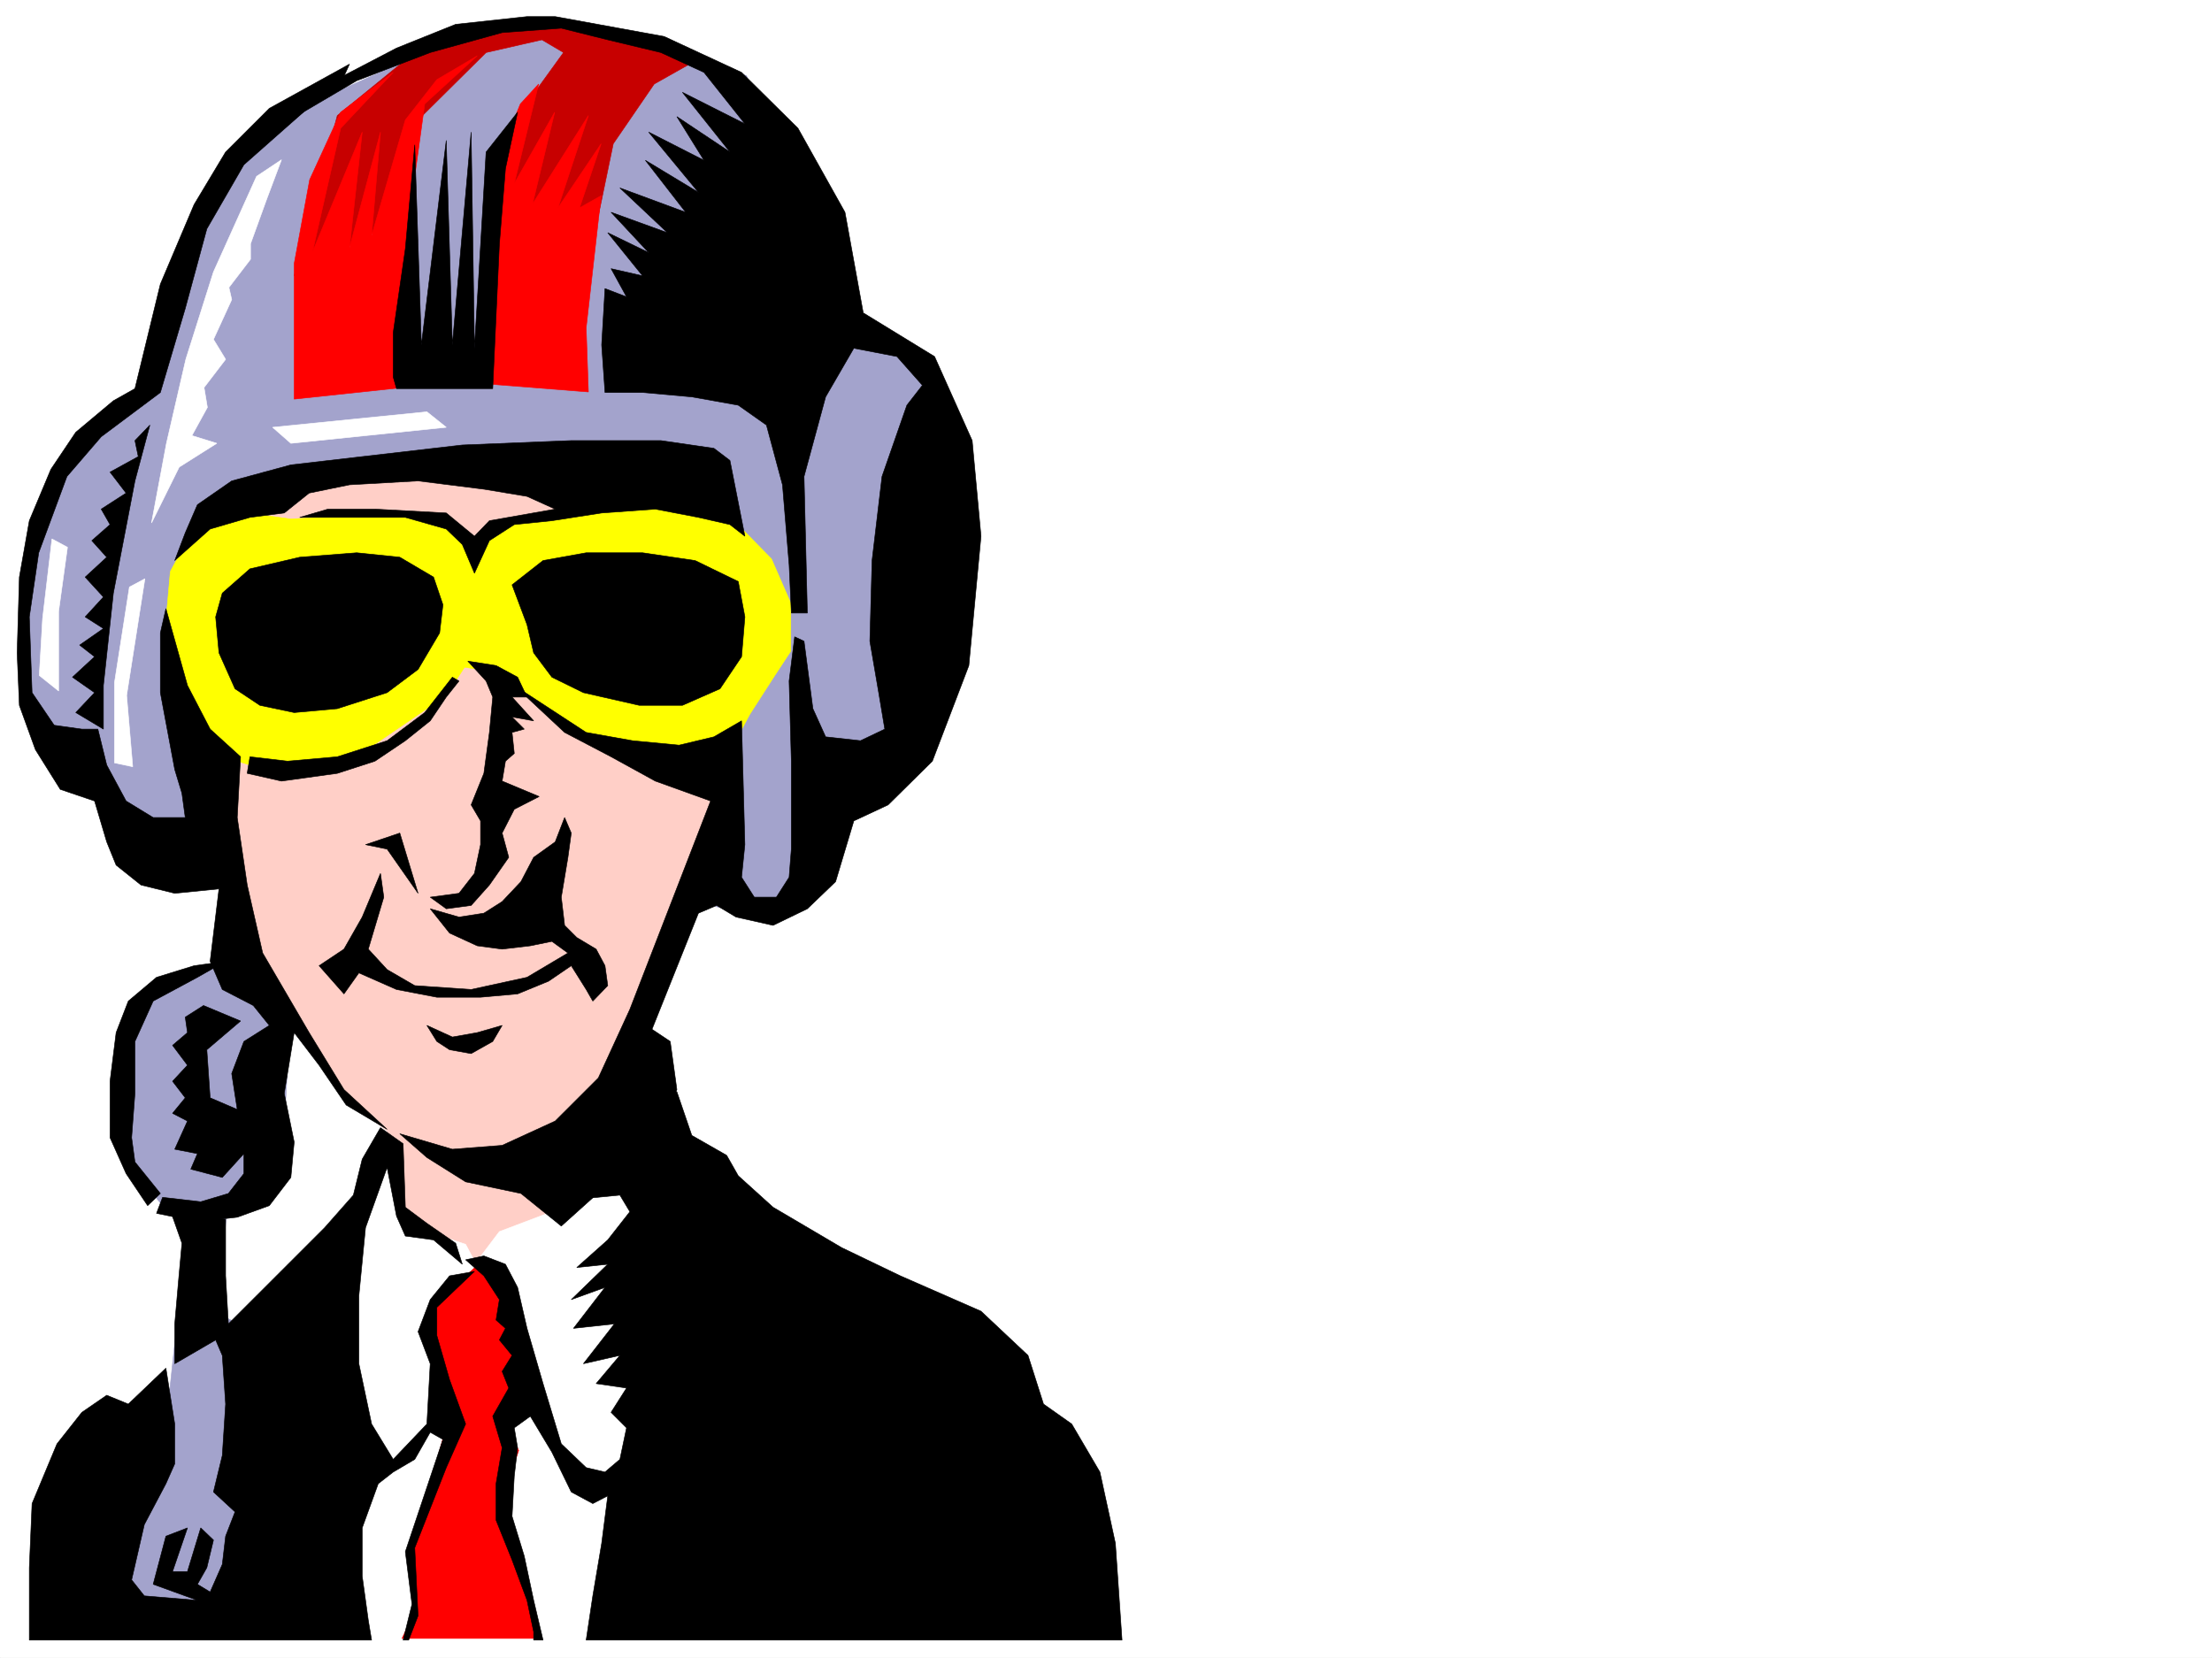 <svg xmlns="http://www.w3.org/2000/svg" width="2997.016" height="2246.297"><rect width="100%" height="100%" fill="#333333" stroke="none"/><defs><clipPath id="a"><path d="M0 0h2997v2244.137H0Zm0 0"/></clipPath></defs><path fill="#fff" d="M0 2246.297h2997.016V0H0Zm0 0"/><g clip-path="url(#a)" transform="translate(0 2.16)"><path fill="#fff" fill-rule="evenodd" stroke="#fff" stroke-linecap="square" stroke-linejoin="bevel" stroke-miterlimit="10" stroke-width=".743" d="M.742 2244.137h2995.531V-2.16H.743Zm0 0"/></g><path fill="#ffcfc7" fill-rule="evenodd" stroke="#ffcfc7" stroke-linecap="square" stroke-linejoin="bevel" stroke-miterlimit="10" stroke-width=".743" d="m287.7 549.043 810.699 25.453-32.961 500.324-138.61 161.051-92.16 271.902v245.668l-342.398-8.996 32.218-211.96-65.18-50.946-53.214-83.871-71.946-93.645-39.687-254.656L149.09 760.262zm0 0"/><path fill="#fff" fill-rule="evenodd" stroke="#fff" stroke-linecap="square" stroke-linejoin="bevel" stroke-miterlimit="10" stroke-width=".743" d="m531.21 1558.684 20.255 101.113 79.414 26.234 13.488 25.453 32.219-42.695 178.297-67.41 51.73 67.41-78.672 551.27H445.816l20.215-517.567zm0 0"/><path fill="red" fill-rule="evenodd" stroke="red" stroke-linecap="square" stroke-linejoin="bevel" stroke-miterlimit="10" stroke-width=".743" d="m649.605 1711.484-71.94 68.153 32.218 134.855-52.434 187.25 7.508 75.621-20.254 42.696h185.059L676.586 2041.8l26.2-76.399-19.474-41.957 39.727-33.703-39.727-162.5zm0 0"/><path fill="#a3a3cc" fill-rule="evenodd" stroke="#a3a3cc" stroke-linecap="square" stroke-linejoin="bevel" stroke-miterlimit="10" stroke-width=".743" d="m307.207 1295.774-118.395 58.457-32.96 127.308 13.492 86.137 51.687 67.406 34.45 7.508-26.942 254.66-99.664 271.902 191.824 42.696 125.117-357.297-151.355-74.914 12.746-137.047 73.43-33.703 13.453-245.664zM612.89 53.918l-218.8 98.14-92.902 96.618L196.32 531.055l-87.66 74.879-50.95 91.414L28.466 828.41v107.84l41.953 69.676 58.457 32.96 55.441 108.622h100.41l38.2-475.653 167.816-44.183 386.621 21.738 113.899 416.418-21.739 162.54 72.688 15.757 62.95-59.941 158.823-268.891V519.797l-146.117-119.844-106.39-297.355L818.95 42.699l-117.652-9.738Zm0 0"/><path fill="#c70000" fill-rule="evenodd" stroke="#c70000" stroke-linecap="square" stroke-linejoin="bevel" stroke-miterlimit="10" stroke-width=".743" d="m575.434 59.941-118.395 96.614-58.453 217.203 147.602-81.64 20.253-129.579 92.16-91.375 75.657-17.246 29.246 17.246-58.453 80.895-17.242 156.52 113.898 26.976 29.207-140.797 55.445-80.899 58.454-32.96-118.395-32.22-87.664-15.718L633.852 48.68Zm0 0"/><path fill="red" fill-rule="evenodd" stroke="red" stroke-linecap="square" stroke-linejoin="bevel" stroke-miterlimit="10" stroke-width=".743" d="m546.188 525.074-147.602 15.719V357.297l20.996-113.86 41.953-91.378 71.203-53.957-71.203 75.66-38.2 167.777L490.743 179 473.54 335.555 515.496 179l-12.004 140.094L549.2 162.539l42.696-54.66 54.703-32.219-71.164 65.14-13.489 98.141-3.754 274.872zm0 0"/><path fill="#ff0" fill-rule="evenodd" stroke="#ff0" stroke-linecap="square" stroke-linejoin="bevel" stroke-miterlimit="10" stroke-width=".743" d="m721.512 697.348-74.914 32.922-100.41-37.418-152.098 10.48-75.66-10.48-58.453 26.941-29.207 54.7-5.243 58.417 50.95 184.238 88.406 27.723 121.363-21.703 118.395-80.898 24.714-38.2 33.743 5.239L756 973.707l104.902 53.918h122.856l32.215-59.898 33.746-52.434 21.699-32.961v-65.14l-26.195-59.942-36.715-37.457-80.195-38.203-92.903-9.735zm0 0"/><path fill="red" fill-rule="evenodd" stroke="red" stroke-linecap="square" stroke-linejoin="bevel" stroke-miterlimit="10" stroke-width=".743" d="m654.105 519.797 13.489-205.2 12.746-113.859 24.71-59.937 24.712-26.942L696.8 248.676l54.703-96.617-29.992 124.34 75.699-119.844L756 281.637l58.453-86.88-29.246 86.88 29.246-16.5L794.2 444.176l3.012 86.879zm0 0"/><path fill="#fff" fill-rule="evenodd" stroke="#fff" stroke-linecap="square" stroke-linejoin="bevel" stroke-miterlimit="10" stroke-width=".743" d="M347.637 238.941 289.223 368.52l-37.457 118.355-26.239 113.82-20.214 107.875 37.46-75.66 50.946-32.215-33.742-10.48 20.996-38.2-4.496-26.94 29.207-38.2-16.461-26.98 24.71-53.918-3.753-16.5 29.246-38.204v-20.957l21.703-59.941 20.254-53.918zM70.418 730.27 57.711 838.148l-4.496 77.145L79.41 936.25V828.41l12.004-86.879zm104.906 65.18L155.11 925.026v108.621l24.711 5.239-8.25-96.617 24.75-158.04zm194.055-216.458 24.71 21.703 210.552-21.703-26.235-20.996zm0 0"/><path fill-rule="evenodd" stroke="#000" stroke-linecap="square" stroke-linejoin="bevel" stroke-miterlimit="10" stroke-width=".743" d="m752.246 22.484 147.602 26.938 104.906 48.68 76.398 75.66 63.696 113.86 24.75 136.3 96.656 59.2 50.945 113.858 11.965 129.575-16.46 175.246-49.462 129.578-59.941 59.2-46.45 21.698-24.71 82.383-38.239 36.715-46.453 22.484-50.203-11.261-26.2-15.72-24.75 10.481-62.91 157.297 24.712 16.504 8.992 65.14-8.992 32.216-50.95 65.925-96.652 86.88-54.703-44.184-74.914-15.758-52.473-32.961-36.715-32.18 71.2 20.957 67.449-5.238 71.906-32.96 58.453-58.415 42.7-92.902 109.398-282.34-74.914-26.98-59.942-32.962-62.949-32.96-68.191-63.657 97.398 63.656 62.95 11.22 62.953 6.023 47.191-11.262 37.46-21.7 4.497 167.778-4.496 44.184 17.242 26.98h29.95l17.245-26.98 3.008-38.2v-119.1l-3.008-108.578 7.504-59.942 12.707 5.98 12.004 91.38 17.246 38.199 47.192 5.238 32.96-15.715-8.25-49.425-11.964-69.676 2.973-109.32 13.488-113.86 33.707-96.617 20.996-26.98-34.45-38.942-58.452-11.262-38.2 65.922-29.25 107.88 4.5 184.98H1072.2l-3.008-65.141-8.996-108.621-21.738-80.899-38.2-26.937-62.952-11.262-66.664-5.98h-50.95l-4.496-64.399L819.691 391l29.207 11.223-20.957-38.203 42.7 9.738-47.196-58.418 55.446 26.941-50.95-54.66 76.403 27.719-64.438-60.68 89.149 32.961-54.66-70.422 71.902 43.442L878.89 179l74.914 38.2-36.715-59.157 71.906 47.937-64.398-80.898 84.652 42.695-55.445-69.675-58.453-26.938-71.907-17.246-62.949-15.719-80.156 5.985-97.438 26.98-99.625 38.2-72.687 42.695-54.703 44.183 96.656-86.879 84.691-44.183 80.157-32.22 96.652-10.476zm0 0"/><path fill-rule="evenodd" stroke="#000" stroke-linecap="square" stroke-linejoin="bevel" stroke-miterlimit="10" stroke-width=".743" d="m330.434 223.223-50.204 86.879-29.246 107.84L217.277 531.8l-80.152 59.937-46.453 53.922L52.434 749l-12.707 86.879 3.714 102.637 29.989 44.183 37.457 5.242h21.742l11.965 48.68 26.234 48.719 36.715 22.441h43.441l-4.496-32.96-9.738-32.18-19.473-104.125V857.62l7.508-32.96 29.207 104.12 30.735 59.16 41.21 37.457-4.496 82.383 13.489 91.375 20.957 92.16 62.953 107.84 47.191 77.145 58.457 53.918-55.445-32.922-36.715-53.961-33.742-44.18-13.45 82.383 13.45 65.922-4.496 47.937-29.207 38.2-43.442 15.718-53.957 5.98-55.445-11.218 8.25-21.703 51.691 5.984 37.458-11.222 20.996-26.98v-26.977l-29.247 32.218-42.699-11.222 8.996-20.996-30.734-5.985 17.242-38.199-20.215-10.48 17.207-20.997-17.207-22.44 20.215-21.743-20.215-26.938 20.215-17.242-3.008-20.96 24.75-15.755 50.204 20.997-45.708 38.94 4.497 65.142 36.714 15.757-7.507-48.68 16.5-43.437 34.449-21.742-21.742-26.977-41.954-21.703-16.46-38.199 11.964-98.14-59.941 6.019-45.707-11.262-33.703-26.937-12.746-31.477-16.465-55.402-46.45-15.758-33.742-53.922-21.703-59.937-3.007-71.125 3.007-102.637 13.493-76.402 29.207-69.637 33.703-50.203 50.949-42.7 29.246-16.46 34.445-141.579 45.711-107.84 42.696-71.16 59.199-59.16L473.539 86.88l-7.508 16.5zm0 0"/><path fill-rule="evenodd" stroke="#000" stroke-linecap="square" stroke-linejoin="bevel" stroke-miterlimit="10" stroke-width=".743" d="M182.832 651.64 153.586 803.7l-13.492 125.08v59.16l-37.457-22.445 25.492-26.98-29.988-20.957 29.988-27.72-20.254-15.757 32.219-22.445-24.711-15.758 24.71-26.938-24.71-26.98 29.21-26.941-20.214-22.48 24.71-21.74-11.964-20.96 33.703-21.738-21.738-28.426 38.238-20.996-4.496-21.7 20.215-21zm784.461-44.183-71.941-10.477H773.984l-147.601 5.98-135.64 15.72-96.653 11.222-80.156 21.739-46.45 32.218-16.5 38.2-14.234 37.46 47.977-42.699 53.918-15.758 46.492-5.98 33.703-26.98 54.7-11.223 92.901-5.238 89.149 11.222 58.453 9.735 38.203 17.242-89.148 15.719-20.254 20.996-38.203-31.473-96.653-5.242h-63.695l-38.2 11.222H549.2l55.442 15.758 21.742 20.957 16.46 38.946 20.255-44.184 33.703-21.738 50.949-5.242 67.445-10.477 72.688-5.242 58.414 11.222 42.7 9.739 20.253 15.754-20.254-102.637zm0 0"/><path fill-rule="evenodd" stroke="#000" stroke-linecap="square" stroke-linejoin="bevel" stroke-miterlimit="10" stroke-width=".743" d="m587.398 781.96-45.707-26.94-58.414-6.02-77.183 6.02-67.45 15.718-37.456 32.961-8.993 32.18 4.496 48.719 21.739 48.68 33.703 22.445 46.453 9.773 58.453-5.277 67.45-21.703 41.952-31.473 29.207-49.422 4.497-38.203zm106.392 10.481 41.995-32.921L794.2 749h76.442l71.16 10.52 58.457 28.421 8.992 47.938-4.496 53.96-29.207 43.438-50.95 22.446h-58.452l-75.7-17.207-42.695-20.957-24.71-32.961-8.997-38.2ZM633.852 895.82l38.238 5.98 29.207 15.759 12.746 26.941h-20.254l29.25 32.219-29.25-5.239 16.5 16.461-16.5 4.496 3.012 28.465-11.965 10.477-4.496 26.98 50.164 20.957-33.703 17.243-16.461 32.218 8.953 32.922-26.195 37.457-24.75 27.723-33.707 4.496-21.739-15.715 38.985-5.242 20.957-26.977 8.25-38.945v-32.219l-12.746-21.699 17.242-42.7 7.508-55.44 4.496-47.938-8.992-21.7zm-138.61 248.676 46.45-15.719 24.75 81.641-41.954-59.937zm0 0"/><path fill-rule="evenodd" stroke="#000" stroke-linecap="square" stroke-linejoin="bevel" stroke-miterlimit="10" stroke-width=".743" d="m764.992 1107.781-12.746 32.961-29.207 20.957-17.246 32.961-25.453 26.98-24.75 15.72-33.703 5.238-38.985-11.223 26.239 32.961 37.457 17.207 33.742 4.496 38.2-4.496 29.21-5.984 21.738 15.757-55.445 32.922-75.695 16.5-76.403-5.238-37.457-21.738-25.492-27.723 20.996-70.379-4.496-32.219-24.754 59.157-24.71 43.441-33.704 22.48 33.703 38.204 20.215-28.465 50.988 22.48 54.66 10.48h59.2l50.203-4.495 41.953-17.246 30.734-20.958 20.215 32.22 8.992 15.718 20.254-20.957-3.754-26.98-12.004-22.48-26.234-15.72-16.46-16.46-4.497-38.2 8.992-53.96 4.496-32.923zm-186.586 281.637 34.485 15.719 33.707-5.98 33.742-9.739-12.746 21.742-29.246 16.461-29.207-5.242-17.246-11.219zm34.484-471.859-37.456 47.937-50.946 38.16-67.449 21.742-67.445 5.98-50.95-5.98-3.714 22.48 46.453 10.481 75.656-10.48 50.95-16.5 41.21-27.723 33.703-26.937 21.739-32.219 17.246-21.7zm-75.656-391h130.36l8.992-195.5 8.25-102.598 16.46-76.402-42.694 53.921-15.758 265.88L638.348 179 612.89 467.402l-8.25-277.14-33.703 277.14-8.993-271.16L549.2 337.043l-16.46 113.86v59.937zm-269.75 797.679-59.941 32.219-24.711 54.703v70.38l-4.496 59.94 4.496 32.961 34.445 42.696-17.242 16.46-29.207-43.44-21.738-48.677v-76.402l8.25-65.922 16.5-42.699 38.2-32.219 50.948-15.719 42.696-5.98zm38.2 328.09v76.399l3.753 65.14 130.36-130.32 38.984-44.18 11.961-48.68 24.754-42.699 30.692 21.703 3.011 86.137 29.207 21.738 38.985 26.98 8.992 28.466-38.985-32.961-38.199-5.242-11.965-26.977-12.746-65.926-29.246 81.64-8.996 92.122v92.16l17.246 81.64 29.246 47.938 45.668-47.937 4.496-81.64-16.46-43.442 16.46-43.442 26.239-32.218 33.703-5.98-50.95 48.679v38.199l17.247 59.902 21.738 59.942-26.238 59.156-42.696 108.621 4.496 92.121-12.746 32.961h-7.507l12.003-48.68-8.992-71.164 50.946-152.058-17.243-9.735-20.957 36.715-29.207 17.203-20.254 15.758-21.742 59.899v65.18l8.254 59.902 4.496 26.98H39.727v-98.14l3.714-86.883 33.743-80.899 33.703-42.695 33.707-23.188 29.246 11.965 50.945-48.68 11.965 75.66v53.919l-11.965 26.98-29.246 55.402-17.203 74.918 17.203 21.7 71.945 6.02-59.941-21.739 17.242-65.18 29.207-11.222-20.215 59.16h20.215l17.988-59.16 17.243 16.5-8.993 37.421-12.746 22.481 17.243 10.48 16.46-37.46 4.497-38.2 12.746-32.922-29.207-26.98 11.965-49.422 4.496-69.676-4.497-65.922-8.992-20.957-55.445 32.22v-53.962l5.238-59.898 4.5-49.422-17.207-48.719zm0 0"/><path fill-rule="evenodd" stroke="#000" stroke-linecap="square" stroke-linejoin="bevel" stroke-miterlimit="10" stroke-width=".743" d="m655.59 1728.727 20.996 32.218-4.496 27.684 12.746 11.262-8.25 15.718 17.203 20.957-13.45 21.739 8.954 22.484-21.7 38.2 12.747 42.66-8.25 48.718v49.422l21.7 53.918 20.253 54.7 8.996 42.66v11.261h12.746l-12.746-53.922-12.75-59.937-16.5-53.922 3.012-54.7 4.496-38.199-4.496-26.941 21.738-15.719 29.211 48.68 26.234 53.918 29.207 15.719 20.254-10.477-8.25 64.395-12.004 71.164-8.992 59.941h726.047l-8.992-131.105-20.996-96.614-38.2-65.14-38.202-26.98-20.997-65.923-63.695-59.902-109.363-47.937-79.45-38.2-92.902-54.699-47.191-42.66-15.719-27.723-47.234-26.976-20.215-59.16-131.14 145.297 53.956-5.239 13.492 22.48-29.953 38.204-41.992 37.418 41.992-4.457-49.46 47.933 45.706-16.5-42.695 55.446 55.442-6.024-41.993 53.961 49.461-11.262-32.219 38.2 41.211 6.023-20.957 32.922 20.957 20.996-8.992 42.7-20.215 17.202-25.492-5.984-33.703-32.219-24.71-81.64-21.743-74.875-12.746-55.446-16.461-31.433-29.246-11.262-24.711 5.238zm0 0"/></svg>
